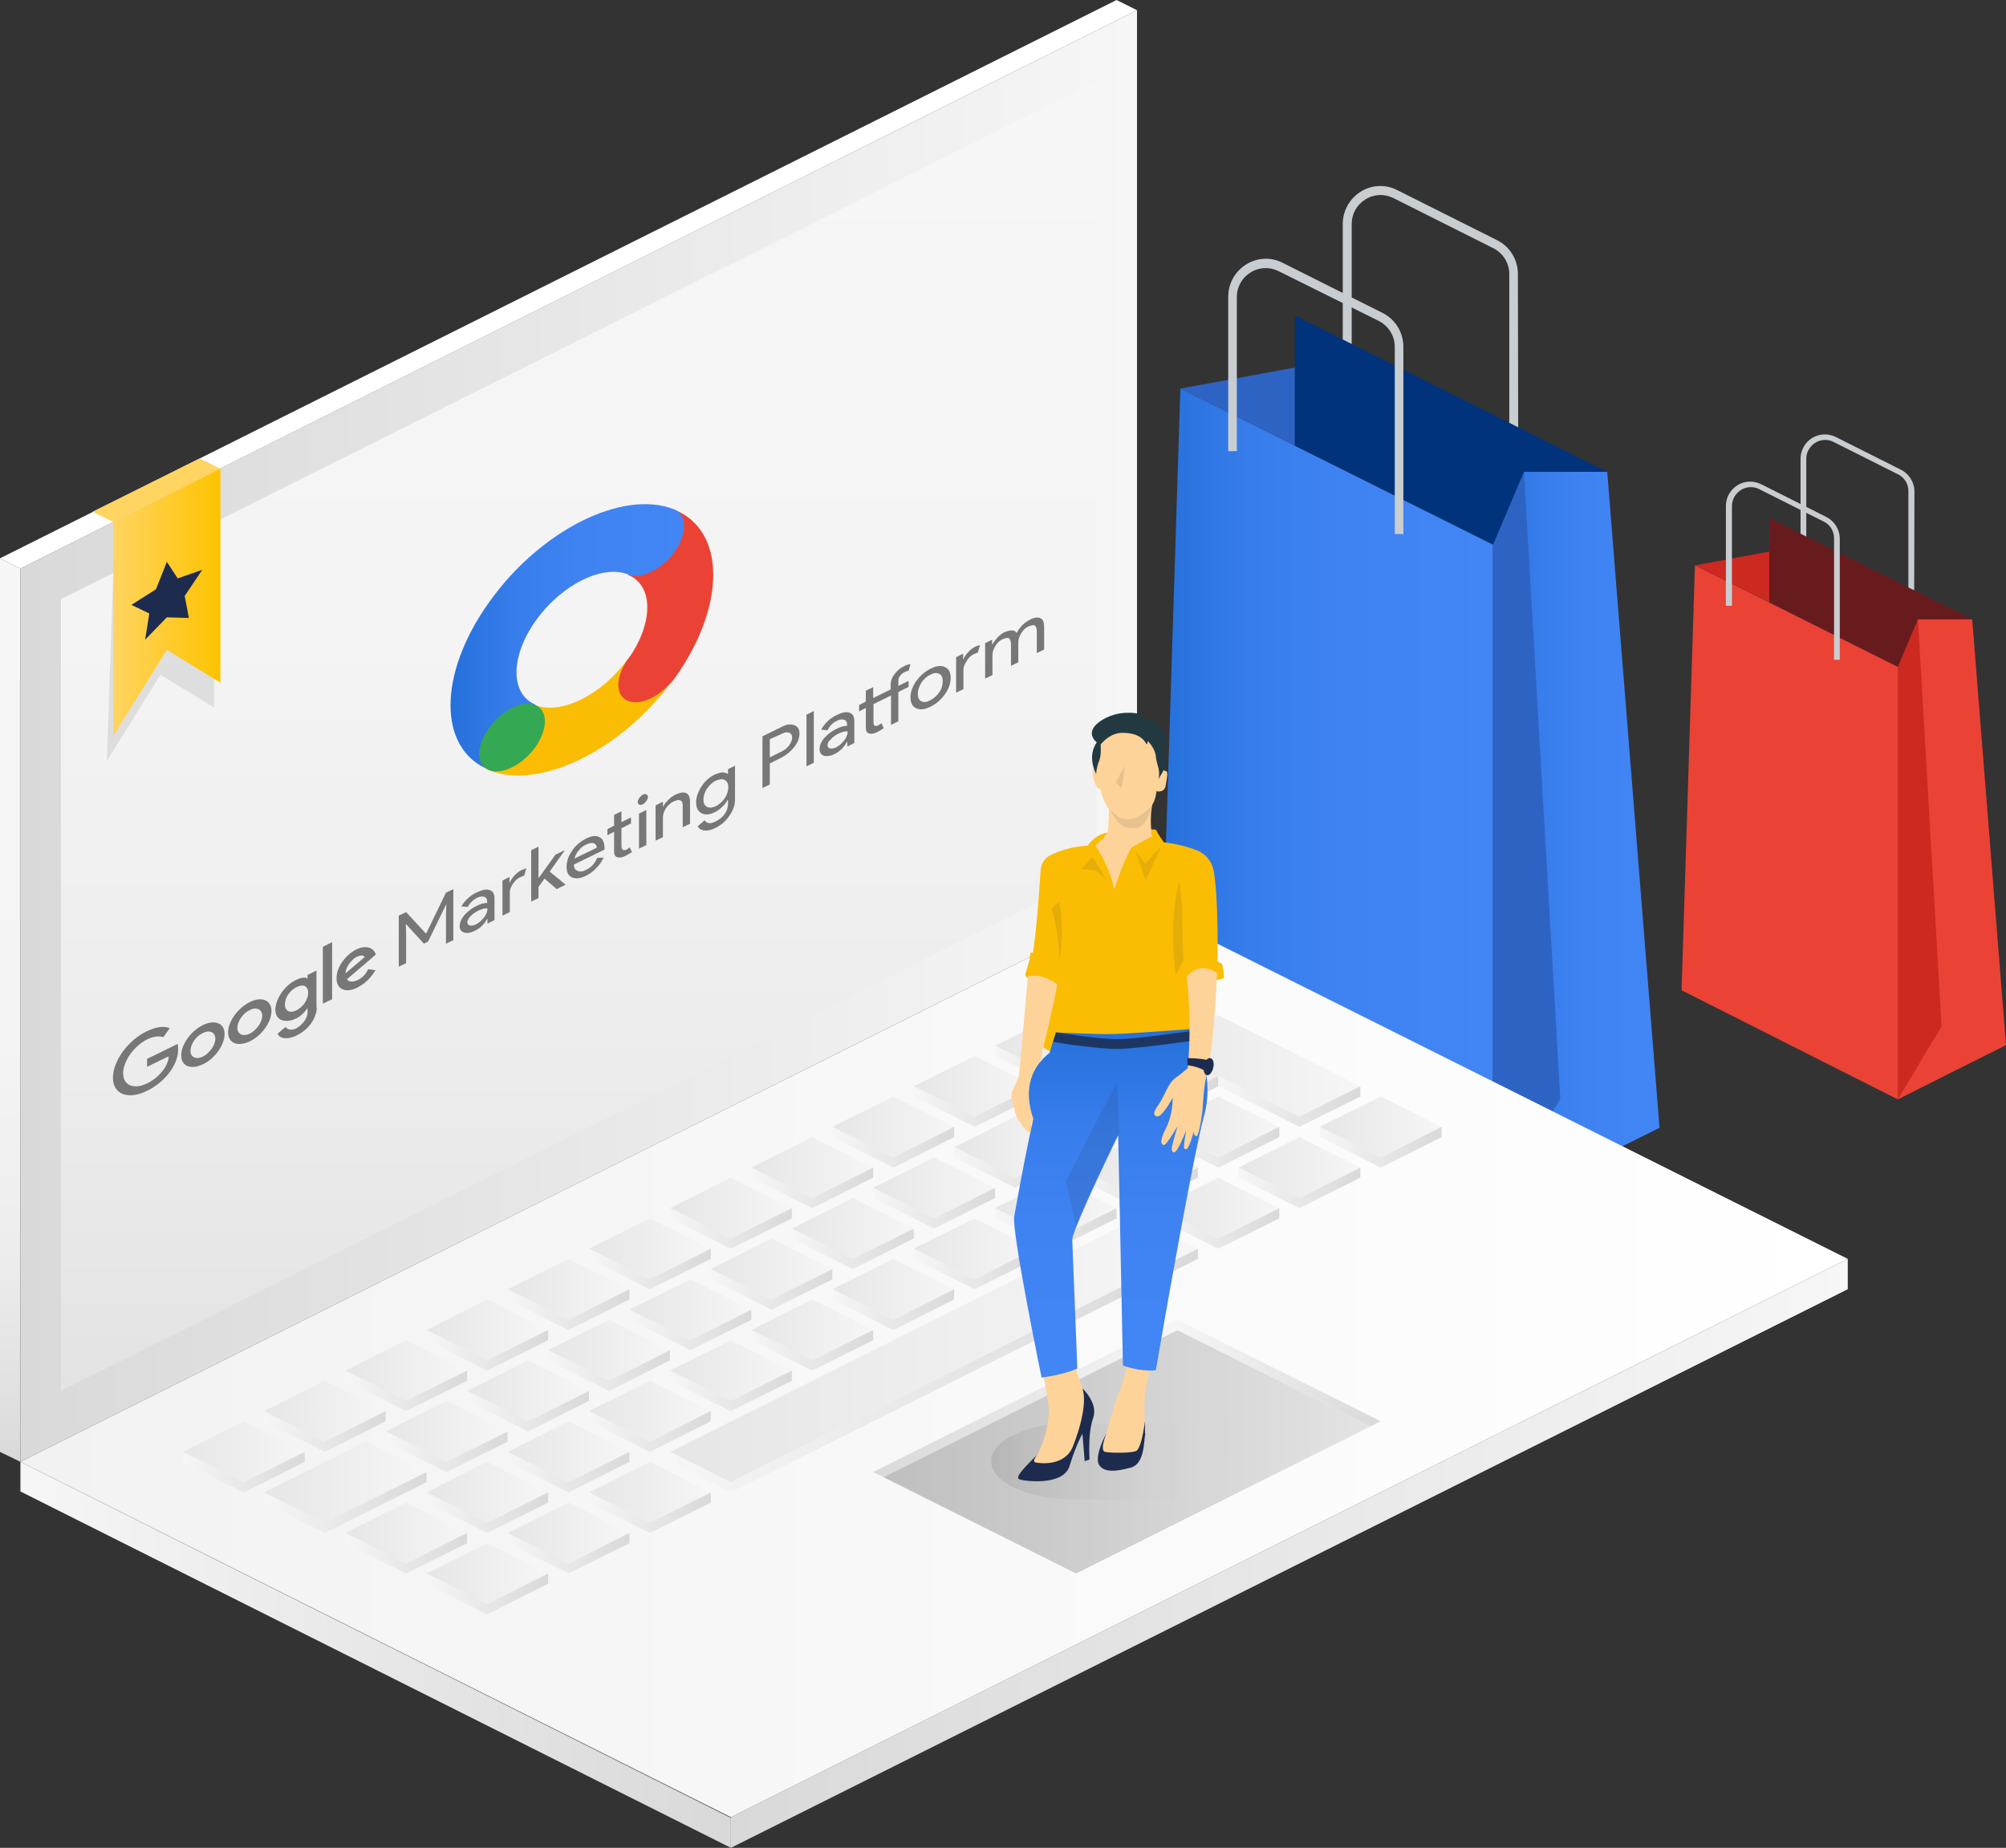 <?xml version="1.0" encoding="utf-8"?>
<!-- Generator: Adobe Illustrator 24.3.0, SVG Export Plug-In . SVG Version: 6.00 Build 0)  -->
<svg version="1.1" id="Calque_1" xmlns="http://www.w3.org/2000/svg" xmlns:xlink="http://www.w3.org/1999/xlink" x="0px" y="0px"
	 viewBox="0 0 628.8 579.2" style="enable-background:new 0 0 628.8 579.2;" xml:space="preserve">
<rect x="0" y="0" width="628.8" height="579.2" fill="#333333" stroke="none"/>
<style type="text/css">
	.st0{fill:#C8CDD1;}
	.st1{fill:url(#SVGID_1_);}
	.st2{fill:url(#SVGID_2_);}
	.st3{fill:#2D64C4;}
	.st4{fill:#00337C;}
	.st5{fill:#EA4335;}
	.st6{fill:#CC2921;}
	.st7{fill:#681B1D;}
	.st8{fill:url(#SVGID_3_);}
	.st9{fill:url(#SVGID_4_);}
	.st10{fill:url(#SVGID_5_);}
	.st11{fill:url(#SVGID_6_);}
	.st12{fill:url(#SVGID_7_);}
	.st13{fill:url(#SVGID_8_);}
	.st14{fill:url(#SVGID_9_);}
	.st15{fill:url(#SVGID_10_);}
	.st16{fill:url(#SVGID_11_);}
	.st17{fill:url(#SVGID_12_);}
	.st18{fill:url(#SVGID_13_);}
	.st19{fill:url(#SVGID_14_);}
	.st20{fill:url(#SVGID_15_);}
	.st21{fill:url(#SVGID_16_);}
	.st22{fill:url(#SVGID_17_);}
	.st23{fill:url(#SVGID_18_);}
	.st24{fill:url(#SVGID_19_);}
	.st25{fill:url(#SVGID_20_);}
	.st26{fill:url(#SVGID_21_);}
	.st27{fill:url(#SVGID_22_);}
	.st28{fill:url(#SVGID_23_);}
	.st29{fill:url(#SVGID_24_);}
	.st30{fill:url(#SVGID_25_);}
	.st31{fill:url(#SVGID_26_);}
	.st32{fill:url(#SVGID_27_);}
	.st33{fill:url(#SVGID_28_);}
	.st34{fill:url(#SVGID_29_);}
	.st35{fill:url(#SVGID_30_);}
	.st36{fill:url(#SVGID_31_);}
	.st37{fill:url(#SVGID_32_);}
	.st38{fill:url(#SVGID_33_);}
	.st39{fill:url(#SVGID_34_);}
	.st40{fill:url(#SVGID_35_);}
	.st41{fill:url(#SVGID_36_);}
	.st42{fill:url(#SVGID_37_);}
	.st43{fill:url(#SVGID_38_);}
	.st44{fill:url(#SVGID_39_);}
	.st45{fill:url(#SVGID_40_);}
	.st46{fill:url(#SVGID_41_);}
	.st47{fill:url(#SVGID_42_);}
	.st48{fill:url(#SVGID_43_);}
	.st49{fill:url(#SVGID_44_);}
	.st50{fill:url(#SVGID_45_);}
	.st51{fill:url(#SVGID_46_);}
	.st52{fill:url(#SVGID_47_);}
	.st53{fill:url(#SVGID_48_);}
	.st54{fill:url(#SVGID_49_);}
	.st55{fill:url(#SVGID_50_);}
	.st56{fill:url(#SVGID_51_);}
	.st57{fill:url(#SVGID_52_);}
	.st58{fill:url(#SVGID_53_);}
	.st59{fill:url(#SVGID_54_);}
	.st60{fill:url(#SVGID_55_);}
	.st61{fill:url(#SVGID_56_);}
	.st62{fill:url(#SVGID_57_);}
	.st63{fill:url(#SVGID_58_);}
	.st64{fill:url(#SVGID_59_);}
	.st65{fill:url(#SVGID_60_);}
	.st66{fill:url(#SVGID_61_);}
	.st67{fill:url(#SVGID_62_);}
	.st68{fill:url(#SVGID_63_);}
	.st69{fill:url(#SVGID_64_);}
	.st70{fill:url(#SVGID_65_);}
	.st71{fill:url(#SVGID_66_);}
	.st72{fill:url(#SVGID_67_);}
	.st73{fill:url(#SVGID_68_);}
	.st74{fill:url(#SVGID_69_);}
	.st75{fill:url(#SVGID_70_);}
	.st76{fill:url(#SVGID_71_);}
	.st77{fill:url(#SVGID_72_);}
	.st78{fill:url(#SVGID_73_);}
	.st79{fill:url(#SVGID_74_);}
	.st80{fill:url(#SVGID_75_);}
	.st81{fill:url(#SVGID_76_);}
	.st82{fill:url(#SVGID_77_);}
	.st83{fill:url(#SVGID_78_);}
	.st84{fill:url(#SVGID_79_);}
	.st85{fill:url(#SVGID_80_);}
	.st86{fill:url(#SVGID_81_);}
	.st87{fill:url(#SVGID_82_);}
	.st88{fill:url(#SVGID_83_);}
	.st89{fill:url(#SVGID_84_);}
	.st90{fill:url(#SVGID_85_);}
	.st91{fill:url(#SVGID_86_);}
	.st92{fill:url(#SVGID_87_);}
	.st93{fill:url(#SVGID_88_);}
	.st94{fill:url(#SVGID_89_);}
	.st95{fill:url(#SVGID_90_);}
	.st96{fill:url(#SVGID_91_);}
	.st97{fill:url(#SVGID_92_);}
	.st98{fill:url(#SVGID_93_);}
	.st99{fill:url(#SVGID_94_);}
	.st100{fill:#FFFFFF;}
	.st101{fill:none;stroke:#FDC300;stroke-width:1.109;stroke-linecap:round;stroke-linejoin:round;stroke-miterlimit:10;}
	.st102{opacity:0.1;}
	.st103{fill:#1E1E1E;}
	.st104{fill:url(#SVGID_95_);}
	.st105{fill:#1D2B4E;}
	.st106{fill:#FFD461;}
	.st107{opacity:0.1;fill:url(#SVGID_96_);enable-background:new    ;}
	.st108{fill:#FBBC04;}
	.st109{fill:#FDD39A;}
	.st110{fill:url(#SVGID_97_);}
	.st111{fill:#1D3661;}
	.st112{fill:#233941;}
	.st113{fill:url(#SVGID_98_);}
	.st114{fill:#34A853;}
	.st115{fill:#777777;}
</style>
<g id="Amazon">
</g>
<g id="FDA">
</g>
<g id="Google_Shopping">
	<g>
		<g>
			<g>
				<path class="st0" d="M475.9,144.6h-2.8V85.9c0-3.4-1.9-6.5-5-8.1l-31.3-15.7c-2.8-1.4-6.1-1.3-8.8,0.4c-2.7,1.7-4.3,4.5-4.3,7.7
					v48.3h-2.8V70.2c0-4.1,2.1-7.9,5.6-10.1c3.5-2.2,7.8-2.4,11.5-0.5l31.3,15.7c4,2,6.5,6.1,6.5,10.6L475.9,144.6L475.9,144.6z"/>
			</g>
			<linearGradient id="SVGID_1_" gradientUnits="userSpaceOnUse" x1="363.5" y1="250.7" x2="468" y2="250.7">
				<stop  offset="0" style="stop-color:#246FDB"/>
				<stop  offset="5.520000e-02" style="stop-color:#2973DF"/>
				<stop  offset="0.278" style="stop-color:#377DEB"/>
				<stop  offset="0.549" style="stop-color:#3F83F2"/>
				<stop  offset="1" style="stop-color:#4285F4"/>
			</linearGradient>
			<polygon class="st1" points="363.5,326.9 468,379.6 468,170.7 370,121.8 			"/>
			
				<linearGradient id="SVGID_2_" gradientUnits="userSpaceOnUse" x1="468" y1="53.51" x2="520.2" y2="53.51" gradientTransform="matrix(1 0 0 -1 0 317.26)">
				<stop  offset="0" style="stop-color:#246FDB"/>
				<stop  offset="5.520000e-02" style="stop-color:#2973DF"/>
				<stop  offset="0.278" style="stop-color:#377DEB"/>
				<stop  offset="0.549" style="stop-color:#3F83F2"/>
				<stop  offset="1" style="stop-color:#4285F4"/>
			</linearGradient>
			<polygon class="st2" points="468,379.6 494.1,366.5 520.2,353.5 503.8,147.9 477.7,147.9 468,170.7 			"/>
			<polygon class="st3" points="468,379.6 489.1,344.4 477.7,147.9 468,170.7 			"/>
			<g>
				<polygon class="st3" points="370,121.8 405.9,139.7 405.9,115.2 				"/>
				<polygon class="st4" points="405.9,98.9 405.9,115.2 405.9,139.7 468,170.7 477.7,147.9 503.8,147.9 				"/>
			</g>
			<g>
				<path class="st0" d="M440,167.4h-2.8v-58.7c0-3.4-1.9-6.5-5-8.1L400.8,85c-2.8-1.4-6.1-1.3-8.8,0.4c-2.7,1.7-4.3,4.5-4.3,7.7
					v48.3H385V93c0-4.1,2.1-7.9,5.6-10.1s7.8-2.4,11.5-0.5l31.3,15.7c4,2,6.5,6.1,6.5,10.6v58.7H440z"/>
			</g>
		</g>
		<g>
			<g>
				<path class="st0" d="M600,192h-1.8v-38.1c0-2.2-1.2-4.2-3.2-5.2l-20.3-10.2c-1.8-0.9-4-0.8-5.7,0.3s-2.8,2.9-2.8,5v31.3h-1.8
					v-31.3c0-2.7,1.4-5.1,3.6-6.5c2.3-1.4,5.1-1.5,7.5-0.3l20.3,10.2c2.6,1.3,4.3,3.9,4.3,6.9L600,192L600,192z"/>
			</g>
			<polygon class="st5" points="527.1,310.4 594.9,344.6 594.9,209 531.3,177.2 			"/>
			<polygon class="st5" points="594.9,344.6 611.8,336.1 628.8,327.6 618.2,194.1 601.2,194.1 594.9,209 			"/>
			<polygon class="st6" points="594.9,344.6 608.6,321.7 601.2,194.1 594.9,209 			"/>
			<g>
				<polygon class="st6" points="531.3,177.2 554.6,188.8 554.6,172.9 				"/>
				<polygon class="st7" points="554.6,162.4 554.6,172.9 554.6,188.8 594.9,209 601.2,194.1 618.2,194.1 				"/>
			</g>
			<g>
				<path class="st0" d="M576.7,206.8h-1.8v-38.1c0-2.2-1.2-4.2-3.2-5.2l-20.3-10.2c-1.8-0.9-4-0.8-5.7,0.3s-2.8,2.9-2.8,5v31.3H541
					v-31.3c0-2.7,1.4-5.1,3.6-6.5c2.3-1.4,5.1-1.5,7.5-0.3l20.3,10.2c2.6,1.3,4.3,3.9,4.3,6.9L576.7,206.8L576.7,206.8z"/>
			</g>
		</g>
	</g>
	<g>
		
			<linearGradient id="SVGID_3_" gradientUnits="userSpaceOnUse" x1="6.4" y1="-201.44" x2="229.1" y2="-201.44" gradientTransform="matrix(1 0 0 -1 0 317.26)">
			<stop  offset="0" style="stop-color:#F6F6F6"/>
			<stop  offset="1" style="stop-color:#D9D9D9"/>
		</linearGradient>
		<polygon class="st8" points="6.4,458.2 6.4,467.5 229.1,579.2 229.1,569.8 		"/>
		
			<linearGradient id="SVGID_4_" gradientUnits="userSpaceOnUse" x1="229.1" y1="-169.64" x2="579.2" y2="-169.64" gradientTransform="matrix(1 0 0 -1 0 317.26)">
			<stop  offset="0" style="stop-color:#D9D9D9"/>
			<stop  offset="1" style="stop-color:#F6F6F6"/>
		</linearGradient>
		<polygon class="st9" points="229.1,569.6 579.2,394.6 579.2,404.1 229.1,579.2 		"/>
		
			<linearGradient id="SVGID_5_" gradientUnits="userSpaceOnUse" x1="6.4" y1="-109.14" x2="579.2" y2="-109.14" gradientTransform="matrix(1 0 0 -1 0 317.26)">
			<stop  offset="0" style="stop-color:#F2F2F2"/>
			<stop  offset="1" style="stop-color:#FFFFFF"/>
		</linearGradient>
		<polygon class="st10" points="579.2,394.6 356.4,283.2 6.4,458.2 229.1,569.6 		"/>
		<g>
			
				<linearGradient id="SVGID_6_" gradientUnits="userSpaceOnUse" x1="57.3" y1="-137.79" x2="95.5" y2="-137.79" gradientTransform="matrix(1 0 0 -1 0 317.26)">
				<stop  offset="0" style="stop-color:#E6E6E6"/>
				<stop  offset="1" style="stop-color:#F6F6F6"/>
			</linearGradient>
			<polygon class="st11" points="57.3,455.1 76.4,445.5 95.5,455.1 76.4,464.6 			"/>
			
				<linearGradient id="SVGID_7_" gradientUnits="userSpaceOnUse" x1="57.3" y1="-144.19" x2="95.5" y2="-144.19" gradientTransform="matrix(1 0 0 -1 0 317.26)">
				<stop  offset="0" style="stop-color:#F6F6F6"/>
				<stop  offset="1" style="stop-color:#D9D9D9"/>
			</linearGradient>
			<polygon class="st12" points="57.3,455.1 57.3,458.2 76.4,467.8 95.5,458.2 95.5,455.1 76.4,464.6 			"/>
		</g>
		<g>
			
				<linearGradient id="SVGID_8_" gradientUnits="userSpaceOnUse" x1="82.7" y1="-147.34" x2="133.616" y2="-147.34" gradientTransform="matrix(1 0 0 -1 0 317.26)">
				<stop  offset="0" style="stop-color:#E6E6E6"/>
				<stop  offset="1" style="stop-color:#F6F6F6"/>
			</linearGradient>
			<polygon class="st13" points="82.7,467.8 114.6,451.9 133.7,461.4 101.8,477.3 			"/>
			
				<linearGradient id="SVGID_9_" gradientUnits="userSpaceOnUse" x1="82.7" y1="-153.69" x2="133.616" y2="-153.69" gradientTransform="matrix(1 0 0 -1 0 317.26)">
				<stop  offset="0" style="stop-color:#F6F6F6"/>
				<stop  offset="1" style="stop-color:#D9D9D9"/>
			</linearGradient>
			<polygon class="st14" points="82.7,467.8 82.7,471 101.8,480.5 133.7,464.6 133.7,461.4 101.8,477.3 			"/>
		</g>
		<g>
			
				<linearGradient id="SVGID_10_" gradientUnits="userSpaceOnUse" x1="82.7" y1="-125.09" x2="120.9" y2="-125.09" gradientTransform="matrix(1 0 0 -1 0 317.26)">
				<stop  offset="0" style="stop-color:#E6E6E6"/>
				<stop  offset="1" style="stop-color:#F6F6F6"/>
			</linearGradient>
			<polygon class="st15" points="82.7,442.3 101.8,432.8 120.9,442.3 101.8,451.9 			"/>
			
				<linearGradient id="SVGID_11_" gradientUnits="userSpaceOnUse" x1="82.7" y1="-131.44" x2="120.9" y2="-131.44" gradientTransform="matrix(1 0 0 -1 0 317.26)">
				<stop  offset="0" style="stop-color:#F6F6F6"/>
				<stop  offset="1" style="stop-color:#D9D9D9"/>
			</linearGradient>
			<polygon class="st16" points="82.7,442.3 82.7,445.5 101.8,455.1 120.9,445.5 120.9,442.3 101.8,451.9 			"/>
		</g>
		<g>
			
				<linearGradient id="SVGID_12_" gradientUnits="userSpaceOnUse" x1="108.2" y1="-112.34" x2="146.4" y2="-112.34" gradientTransform="matrix(1 0 0 -1 0 317.26)">
				<stop  offset="0" style="stop-color:#E6E6E6"/>
				<stop  offset="1" style="stop-color:#F6F6F6"/>
			</linearGradient>
			<polygon class="st17" points="108.2,429.6 127.3,420.1 146.4,429.6 127.3,439.1 			"/>
			
				<linearGradient id="SVGID_13_" gradientUnits="userSpaceOnUse" x1="108.2" y1="-118.69" x2="146.4" y2="-118.69" gradientTransform="matrix(1 0 0 -1 0 317.26)">
				<stop  offset="0" style="stop-color:#F6F6F6"/>
				<stop  offset="1" style="stop-color:#D9D9D9"/>
			</linearGradient>
			<polygon class="st18" points="108.2,429.6 108.2,432.8 127.3,442.3 146.4,432.8 146.4,429.6 127.3,439.1 			"/>
		</g>
		<g>
			
				<linearGradient id="SVGID_14_" gradientUnits="userSpaceOnUse" x1="133.654" y1="-99.59" x2="171.841" y2="-99.59" gradientTransform="matrix(1 0 0 -1 0 317.26)">
				<stop  offset="0" style="stop-color:#E6E6E6"/>
				<stop  offset="1" style="stop-color:#F6F6F6"/>
			</linearGradient>
			<polygon class="st19" points="133.7,416.9 152.7,407.3 171.8,416.9 152.7,426.4 			"/>
			
				<linearGradient id="SVGID_15_" gradientUnits="userSpaceOnUse" x1="133.654" y1="-105.99" x2="171.841" y2="-105.99" gradientTransform="matrix(1 0 0 -1 0 317.26)">
				<stop  offset="0" style="stop-color:#F6F6F6"/>
				<stop  offset="1" style="stop-color:#D9D9D9"/>
			</linearGradient>
			<polygon class="st20" points="133.7,416.9 133.7,420.1 152.7,429.6 171.8,420.1 171.8,416.9 152.7,426.4 			"/>
		</g>
		<g>
			
				<linearGradient id="SVGID_16_" gradientUnits="userSpaceOnUse" x1="159.1" y1="-86.89" x2="197.3" y2="-86.89" gradientTransform="matrix(1 0 0 -1 0 317.26)">
				<stop  offset="0" style="stop-color:#E6E6E6"/>
				<stop  offset="1" style="stop-color:#F6F6F6"/>
			</linearGradient>
			<polygon class="st21" points="159.1,404.1 178.2,394.6 197.3,404.1 178.2,413.7 			"/>
			
				<linearGradient id="SVGID_17_" gradientUnits="userSpaceOnUse" x1="159.1" y1="-93.24" x2="197.3" y2="-93.24" gradientTransform="matrix(1 0 0 -1 0 317.26)">
				<stop  offset="0" style="stop-color:#F6F6F6"/>
				<stop  offset="1" style="stop-color:#D9D9D9"/>
			</linearGradient>
			<polygon class="st22" points="159.1,404.1 159.1,407.3 178.2,416.9 197.3,407.3 197.3,404.1 178.2,413.7 			"/>
		</g>
		<g>
			
				<linearGradient id="SVGID_18_" gradientUnits="userSpaceOnUse" x1="184.6" y1="-74.19" x2="222.8" y2="-74.19" gradientTransform="matrix(1 0 0 -1 0 317.26)">
				<stop  offset="0" style="stop-color:#E6E6E6"/>
				<stop  offset="1" style="stop-color:#F6F6F6"/>
			</linearGradient>
			<polygon class="st23" points="184.6,391.4 203.7,381.9 222.8,391.4 203.7,401 			"/>
			
				<linearGradient id="SVGID_19_" gradientUnits="userSpaceOnUse" x1="184.6" y1="-80.49" x2="222.8" y2="-80.49" gradientTransform="matrix(1 0 0 -1 0 317.26)">
				<stop  offset="0" style="stop-color:#F6F6F6"/>
				<stop  offset="1" style="stop-color:#D9D9D9"/>
			</linearGradient>
			<polygon class="st24" points="184.6,391.4 184.6,394.6 203.7,404.1 222.8,394.6 222.8,391.4 203.7,401 			"/>
		</g>
		<g>
			
				<linearGradient id="SVGID_20_" gradientUnits="userSpaceOnUse" x1="210" y1="-61.39" x2="248.2" y2="-61.39" gradientTransform="matrix(1 0 0 -1 0 317.26)">
				<stop  offset="0" style="stop-color:#E6E6E6"/>
				<stop  offset="1" style="stop-color:#F6F6F6"/>
			</linearGradient>
			<polygon class="st25" points="210,378.7 229.1,369.1 248.2,378.7 229.1,388.2 			"/>
			
				<linearGradient id="SVGID_21_" gradientUnits="userSpaceOnUse" x1="210" y1="-67.79" x2="248.2" y2="-67.79" gradientTransform="matrix(1 0 0 -1 0 317.26)">
				<stop  offset="0" style="stop-color:#F6F6F6"/>
				<stop  offset="1" style="stop-color:#D9D9D9"/>
			</linearGradient>
			<polygon class="st26" points="210,378.7 210,381.9 229.1,391.4 248.2,381.9 248.2,378.7 229.1,388.2 			"/>
		</g>
		<g>
			
				<linearGradient id="SVGID_22_" gradientUnits="userSpaceOnUse" x1="235.5" y1="-48.69" x2="273.7" y2="-48.69" gradientTransform="matrix(1 0 0 -1 0 317.26)">
				<stop  offset="0" style="stop-color:#E6E6E6"/>
				<stop  offset="1" style="stop-color:#F6F6F6"/>
			</linearGradient>
			<polygon class="st27" points="235.5,366 254.6,356.4 273.7,366 254.6,375.5 			"/>
			
				<linearGradient id="SVGID_23_" gradientUnits="userSpaceOnUse" x1="235.5" y1="-55.09" x2="273.7" y2="-55.09" gradientTransform="matrix(1 0 0 -1 0 317.26)">
				<stop  offset="0" style="stop-color:#F6F6F6"/>
				<stop  offset="1" style="stop-color:#D9D9D9"/>
			</linearGradient>
			<polygon class="st28" points="235.5,366 235.5,369.1 254.6,378.7 273.7,369.1 273.7,366 254.6,375.5 			"/>
		</g>
		<g>
			
				<linearGradient id="SVGID_24_" gradientUnits="userSpaceOnUse" x1="260.943" y1="-35.99" x2="299.143" y2="-35.99" gradientTransform="matrix(1 0 0 -1 0 317.26)">
				<stop  offset="0" style="stop-color:#E6E6E6"/>
				<stop  offset="1" style="stop-color:#F6F6F6"/>
			</linearGradient>
			<polygon class="st29" points="260.9,353.2 280,343.7 299.1,353.2 280,362.8 			"/>
			
				<linearGradient id="SVGID_25_" gradientUnits="userSpaceOnUse" x1="260.943" y1="-42.34" x2="299.143" y2="-42.34" gradientTransform="matrix(1 0 0 -1 0 317.26)">
				<stop  offset="0" style="stop-color:#F6F6F6"/>
				<stop  offset="1" style="stop-color:#D9D9D9"/>
			</linearGradient>
			<polygon class="st30" points="260.9,353.2 260.9,356.4 280,366 299.1,356.4 299.1,353.2 280,362.8 			"/>
		</g>
		<g>
			
				<linearGradient id="SVGID_26_" gradientUnits="userSpaceOnUse" x1="286.4" y1="-23.24" x2="324.6" y2="-23.24" gradientTransform="matrix(1 0 0 -1 0 317.26)">
				<stop  offset="0" style="stop-color:#E6E6E6"/>
				<stop  offset="1" style="stop-color:#F6F6F6"/>
			</linearGradient>
			<polygon class="st31" points="286.4,340.5 305.5,331 324.6,340.5 305.5,350 			"/>
			
				<linearGradient id="SVGID_27_" gradientUnits="userSpaceOnUse" x1="286.4" y1="-29.59" x2="324.6" y2="-29.59" gradientTransform="matrix(1 0 0 -1 0 317.26)">
				<stop  offset="0" style="stop-color:#F6F6F6"/>
				<stop  offset="1" style="stop-color:#D9D9D9"/>
			</linearGradient>
			<polygon class="st32" points="286.4,340.5 286.4,343.7 305.5,353.2 324.6,343.7 324.6,340.5 305.5,350 			"/>
		</g>
		<g>
			
				<linearGradient id="SVGID_28_" gradientUnits="userSpaceOnUse" x1="120.9" y1="-131.39" x2="159.1" y2="-131.39" gradientTransform="matrix(1 0 0 -1 0 317.26)">
				<stop  offset="0" style="stop-color:#E6E6E6"/>
				<stop  offset="1" style="stop-color:#F6F6F6"/>
			</linearGradient>
			<polygon class="st33" points="120.9,448.7 140,439.1 159.1,448.7 140,458.2 			"/>
			
				<linearGradient id="SVGID_29_" gradientUnits="userSpaceOnUse" x1="120.9" y1="-137.79" x2="159.1" y2="-137.79" gradientTransform="matrix(1 0 0 -1 0 317.26)">
				<stop  offset="0" style="stop-color:#F6F6F6"/>
				<stop  offset="1" style="stop-color:#D9D9D9"/>
			</linearGradient>
			<polygon class="st34" points="120.9,448.7 120.9,451.9 140,461.4 159.1,451.9 159.1,448.7 140,458.2 			"/>
		</g>
		<g>
			
				<linearGradient id="SVGID_30_" gradientUnits="userSpaceOnUse" x1="146.4" y1="-118.69" x2="184.6" y2="-118.69" gradientTransform="matrix(1 0 0 -1 0 317.26)">
				<stop  offset="0" style="stop-color:#E6E6E6"/>
				<stop  offset="1" style="stop-color:#F6F6F6"/>
			</linearGradient>
			<polygon class="st35" points="146.4,436 165.5,426.4 184.6,436 165.5,445.5 			"/>
			
				<linearGradient id="SVGID_31_" gradientUnits="userSpaceOnUse" x1="146.4" y1="-125.09" x2="184.6" y2="-125.09" gradientTransform="matrix(1 0 0 -1 0 317.26)">
				<stop  offset="0" style="stop-color:#F6F6F6"/>
				<stop  offset="1" style="stop-color:#D9D9D9"/>
			</linearGradient>
			<polygon class="st36" points="146.4,436 146.4,439.1 165.5,448.7 184.6,439.1 184.6,436 165.5,445.5 			"/>
		</g>
		<g>
			
				<linearGradient id="SVGID_32_" gradientUnits="userSpaceOnUse" x1="171.841" y1="-105.99" x2="210.041" y2="-105.99" gradientTransform="matrix(1 0 0 -1 0 317.26)">
				<stop  offset="0" style="stop-color:#E6E6E6"/>
				<stop  offset="1" style="stop-color:#F6F6F6"/>
			</linearGradient>
			<polygon class="st37" points="171.8,423.2 190.9,413.7 210,423.2 190.9,432.8 			"/>
			
				<linearGradient id="SVGID_33_" gradientUnits="userSpaceOnUse" x1="171.841" y1="-112.34" x2="210.041" y2="-112.34" gradientTransform="matrix(1 0 0 -1 0 317.26)">
				<stop  offset="0" style="stop-color:#F6F6F6"/>
				<stop  offset="1" style="stop-color:#D9D9D9"/>
			</linearGradient>
			<polygon class="st38" points="171.8,423.2 171.8,426.4 190.9,436 210,426.4 210,423.2 190.9,432.8 			"/>
		</g>
		<g>
			
				<linearGradient id="SVGID_34_" gradientUnits="userSpaceOnUse" x1="197.3" y1="-93.29" x2="235.5" y2="-93.29" gradientTransform="matrix(1 0 0 -1 0 317.26)">
				<stop  offset="0" style="stop-color:#E6E6E6"/>
				<stop  offset="1" style="stop-color:#F6F6F6"/>
			</linearGradient>
			<polygon class="st39" points="197.3,410.5 216.4,401 235.5,410.5 216.4,420.1 			"/>
			
				<linearGradient id="SVGID_35_" gradientUnits="userSpaceOnUse" x1="197.3" y1="-99.59" x2="235.5" y2="-99.59" gradientTransform="matrix(1 0 0 -1 0 317.26)">
				<stop  offset="0" style="stop-color:#F6F6F6"/>
				<stop  offset="1" style="stop-color:#D9D9D9"/>
			</linearGradient>
			<polygon class="st40" points="197.3,410.5 197.3,413.7 216.4,423.2 235.5,413.7 235.5,410.5 216.4,420.1 			"/>
		</g>
		<g>
			
				<linearGradient id="SVGID_36_" gradientUnits="userSpaceOnUse" x1="222.756" y1="-80.49" x2="260.943" y2="-80.49" gradientTransform="matrix(1 0 0 -1 0 317.26)">
				<stop  offset="0" style="stop-color:#E6E6E6"/>
				<stop  offset="1" style="stop-color:#F6F6F6"/>
			</linearGradient>
			<polygon class="st41" points="222.8,397.8 241.8,388.2 260.9,397.8 241.8,407.3 			"/>
			
				<linearGradient id="SVGID_37_" gradientUnits="userSpaceOnUse" x1="222.756" y1="-86.89" x2="260.943" y2="-86.89" gradientTransform="matrix(1 0 0 -1 0 317.26)">
				<stop  offset="0" style="stop-color:#F6F6F6"/>
				<stop  offset="1" style="stop-color:#D9D9D9"/>
			</linearGradient>
			<polygon class="st42" points="222.8,397.8 222.8,401 241.8,410.5 260.9,401 260.9,397.8 241.8,407.3 			"/>
		</g>
		<g>
			
				<linearGradient id="SVGID_38_" gradientUnits="userSpaceOnUse" x1="248.2" y1="-67.79" x2="286.4" y2="-67.79" gradientTransform="matrix(1 0 0 -1 0 317.26)">
				<stop  offset="0" style="stop-color:#E6E6E6"/>
				<stop  offset="1" style="stop-color:#F6F6F6"/>
			</linearGradient>
			<polygon class="st43" points="248.2,385.1 267.3,375.5 286.4,385.1 267.3,394.6 			"/>
			
				<linearGradient id="SVGID_39_" gradientUnits="userSpaceOnUse" x1="248.2" y1="-74.19" x2="286.4" y2="-74.19" gradientTransform="matrix(1 0 0 -1 0 317.26)">
				<stop  offset="0" style="stop-color:#F6F6F6"/>
				<stop  offset="1" style="stop-color:#D9D9D9"/>
			</linearGradient>
			<polygon class="st44" points="248.2,385.1 248.2,388.2 267.3,397.8 286.4,388.2 286.4,385.1 267.3,394.6 			"/>
		</g>
		<g>
			
				<linearGradient id="SVGID_40_" gradientUnits="userSpaceOnUse" x1="273.7" y1="-55.09" x2="311.9" y2="-55.09" gradientTransform="matrix(1 0 0 -1 0 317.26)">
				<stop  offset="0" style="stop-color:#E6E6E6"/>
				<stop  offset="1" style="stop-color:#F6F6F6"/>
			</linearGradient>
			<polygon class="st45" points="273.7,372.3 292.8,362.8 311.9,372.3 292.8,381.9 			"/>
			
				<linearGradient id="SVGID_41_" gradientUnits="userSpaceOnUse" x1="273.7" y1="-61.44" x2="311.9" y2="-61.44" gradientTransform="matrix(1 0 0 -1 0 317.26)">
				<stop  offset="0" style="stop-color:#F6F6F6"/>
				<stop  offset="1" style="stop-color:#D9D9D9"/>
			</linearGradient>
			<polygon class="st46" points="273.7,372.3 273.7,375.5 292.8,385.1 311.9,375.5 311.9,372.3 292.8,381.9 			"/>
		</g>
		<g>
			
				<linearGradient id="SVGID_42_" gradientUnits="userSpaceOnUse" x1="299.1" y1="-42.29" x2="337.3" y2="-42.29" gradientTransform="matrix(1 0 0 -1 0 317.26)">
				<stop  offset="0" style="stop-color:#E6E6E6"/>
				<stop  offset="1" style="stop-color:#F6F6F6"/>
			</linearGradient>
			<polygon class="st47" points="299.1,359.6 318.2,350 337.3,359.6 318.2,369.1 			"/>
			
				<linearGradient id="SVGID_43_" gradientUnits="userSpaceOnUse" x1="299.1" y1="-48.69" x2="337.3" y2="-48.69" gradientTransform="matrix(1 0 0 -1 0 317.26)">
				<stop  offset="0" style="stop-color:#F6F6F6"/>
				<stop  offset="1" style="stop-color:#D9D9D9"/>
			</linearGradient>
			<polygon class="st48" points="299.1,359.6 299.1,362.8 318.2,372.3 337.3,362.8 337.3,359.6 318.2,369.1 			"/>
		</g>
		<g>
			
				<linearGradient id="SVGID_44_" gradientUnits="userSpaceOnUse" x1="324.6" y1="-29.59" x2="362.8" y2="-29.59" gradientTransform="matrix(1 0 0 -1 0 317.26)">
				<stop  offset="0" style="stop-color:#E6E6E6"/>
				<stop  offset="1" style="stop-color:#F6F6F6"/>
			</linearGradient>
			<polygon class="st49" points="324.6,346.9 343.7,337.3 362.8,346.9 343.7,356.4 			"/>
			
				<linearGradient id="SVGID_45_" gradientUnits="userSpaceOnUse" x1="324.6" y1="-35.99" x2="362.8" y2="-35.99" gradientTransform="matrix(1 0 0 -1 0 317.26)">
				<stop  offset="0" style="stop-color:#F6F6F6"/>
				<stop  offset="1" style="stop-color:#D9D9D9"/>
			</linearGradient>
			<polygon class="st50" points="324.6,346.9 324.6,350 343.7,359.6 362.8,350 362.8,346.9 343.7,356.4 			"/>
		</g>
		<g>
			
				<linearGradient id="SVGID_46_" gradientUnits="userSpaceOnUse" x1="350" y1="-16.84" x2="426.4" y2="-16.84" gradientTransform="matrix(1 0 0 -1 0 317.26)">
				<stop  offset="0" style="stop-color:#E6E6E6"/>
				<stop  offset="1" style="stop-color:#F6F6F6"/>
			</linearGradient>
			<polygon class="st51" points="350,334.1 381.9,318.2 401,327.8 426.4,340.5 407.3,350 381.9,337.3 369.1,343.7 			"/>
			
				<linearGradient id="SVGID_47_" gradientUnits="userSpaceOnUse" x1="350.046" y1="-23.24" x2="381.868" y2="-23.24" gradientTransform="matrix(1 0 0 -1 0 317.26)">
				<stop  offset="0" style="stop-color:#F6F6F6"/>
				<stop  offset="1" style="stop-color:#D9D9D9"/>
			</linearGradient>
			<polygon class="st52" points="350,334.1 350,337.3 369.1,346.9 381.9,340.5 381.9,337.3 369.1,343.7 			"/>
		</g>
		<g>
			
				<linearGradient id="SVGID_48_" gradientUnits="userSpaceOnUse" x1="108.2" y1="-163.29" x2="146.4" y2="-163.29" gradientTransform="matrix(1 0 0 -1 0 317.26)">
				<stop  offset="0" style="stop-color:#E6E6E6"/>
				<stop  offset="1" style="stop-color:#F6F6F6"/>
			</linearGradient>
			<polygon class="st53" points="108.2,480.5 127.3,471 146.4,480.5 127.3,490.1 			"/>
			
				<linearGradient id="SVGID_49_" gradientUnits="userSpaceOnUse" x1="108.2" y1="-169.59" x2="146.4" y2="-169.59" gradientTransform="matrix(1 0 0 -1 0 317.26)">
				<stop  offset="0" style="stop-color:#F6F6F6"/>
				<stop  offset="1" style="stop-color:#D9D9D9"/>
			</linearGradient>
			<polygon class="st54" points="108.2,480.5 108.2,483.7 127.3,493.2 146.4,483.7 146.4,480.5 127.3,490.1 			"/>
		</g>
		<g>
			
				<linearGradient id="SVGID_50_" gradientUnits="userSpaceOnUse" x1="133.654" y1="-150.49" x2="171.841" y2="-150.49" gradientTransform="matrix(1 0 0 -1 0 317.26)">
				<stop  offset="0" style="stop-color:#E6E6E6"/>
				<stop  offset="1" style="stop-color:#F6F6F6"/>
			</linearGradient>
			<polygon class="st55" points="133.7,467.8 152.7,458.2 171.8,467.8 152.7,477.3 			"/>
			
				<linearGradient id="SVGID_51_" gradientUnits="userSpaceOnUse" x1="133.654" y1="-156.89" x2="171.841" y2="-156.89" gradientTransform="matrix(1 0 0 -1 0 317.26)">
				<stop  offset="0" style="stop-color:#F6F6F6"/>
				<stop  offset="1" style="stop-color:#D9D9D9"/>
			</linearGradient>
			<polygon class="st56" points="133.7,467.8 133.7,471 152.7,480.5 171.8,471 171.8,467.8 152.7,477.3 			"/>
		</g>
		<g>
			
				<linearGradient id="SVGID_52_" gradientUnits="userSpaceOnUse" x1="159.1" y1="-137.79" x2="197.3" y2="-137.79" gradientTransform="matrix(1 0 0 -1 0 317.26)">
				<stop  offset="0" style="stop-color:#E6E6E6"/>
				<stop  offset="1" style="stop-color:#F6F6F6"/>
			</linearGradient>
			<polygon class="st57" points="159.1,455.1 178.2,445.5 197.3,455.1 178.2,464.6 			"/>
			
				<linearGradient id="SVGID_53_" gradientUnits="userSpaceOnUse" x1="159.1" y1="-144.19" x2="197.3" y2="-144.19" gradientTransform="matrix(1 0 0 -1 0 317.26)">
				<stop  offset="0" style="stop-color:#F6F6F6"/>
				<stop  offset="1" style="stop-color:#D9D9D9"/>
			</linearGradient>
			<polygon class="st58" points="159.1,455.1 159.1,458.2 178.2,467.8 197.3,458.2 197.3,455.1 178.2,464.6 			"/>
		</g>
		<g>
			
				<linearGradient id="SVGID_54_" gradientUnits="userSpaceOnUse" x1="133.654" y1="-175.99" x2="171.841" y2="-175.99" gradientTransform="matrix(1 0 0 -1 0 317.26)">
				<stop  offset="0" style="stop-color:#E6E6E6"/>
				<stop  offset="1" style="stop-color:#F6F6F6"/>
			</linearGradient>
			<polygon class="st59" points="133.7,493.2 152.7,483.7 171.8,493.2 152.7,502.8 			"/>
			
				<linearGradient id="SVGID_55_" gradientUnits="userSpaceOnUse" x1="133.654" y1="-182.34" x2="171.841" y2="-182.34" gradientTransform="matrix(1 0 0 -1 0 317.26)">
				<stop  offset="0" style="stop-color:#F6F6F6"/>
				<stop  offset="1" style="stop-color:#D9D9D9"/>
			</linearGradient>
			<polygon class="st60" points="133.7,493.2 133.7,496.4 152.7,506 171.8,496.4 171.8,493.2 152.7,502.8 			"/>
		</g>
		<g>
			
				<linearGradient id="SVGID_56_" gradientUnits="userSpaceOnUse" x1="159.1" y1="-163.29" x2="197.3" y2="-163.29" gradientTransform="matrix(1 0 0 -1 0 317.26)">
				<stop  offset="0" style="stop-color:#E6E6E6"/>
				<stop  offset="1" style="stop-color:#F6F6F6"/>
			</linearGradient>
			<polygon class="st61" points="159.1,480.5 178.2,471 197.3,480.5 178.2,490.1 			"/>
			
				<linearGradient id="SVGID_57_" gradientUnits="userSpaceOnUse" x1="159.1" y1="-169.59" x2="197.3" y2="-169.59" gradientTransform="matrix(1 0 0 -1 0 317.26)">
				<stop  offset="0" style="stop-color:#F6F6F6"/>
				<stop  offset="1" style="stop-color:#D9D9D9"/>
			</linearGradient>
			<polygon class="st62" points="159.1,480.5 159.1,483.7 178.2,493.2 197.3,483.7 197.3,480.5 178.2,490.1 			"/>
		</g>
		<g>
			
				<linearGradient id="SVGID_58_" gradientUnits="userSpaceOnUse" x1="184.6" y1="-150.49" x2="222.8" y2="-150.49" gradientTransform="matrix(1 0 0 -1 0 317.26)">
				<stop  offset="0" style="stop-color:#E6E6E6"/>
				<stop  offset="1" style="stop-color:#F6F6F6"/>
			</linearGradient>
			<polygon class="st63" points="184.6,467.8 203.7,458.2 222.8,467.8 203.7,477.3 			"/>
			
				<linearGradient id="SVGID_59_" gradientUnits="userSpaceOnUse" x1="184.6" y1="-156.89" x2="222.8" y2="-156.89" gradientTransform="matrix(1 0 0 -1 0 317.26)">
				<stop  offset="0" style="stop-color:#F6F6F6"/>
				<stop  offset="1" style="stop-color:#D9D9D9"/>
			</linearGradient>
			<polygon class="st64" points="184.6,467.8 184.6,471 203.7,480.5 222.8,471 222.8,467.8 203.7,477.3 			"/>
		</g>
		<g>
			
				<linearGradient id="SVGID_60_" gradientUnits="userSpaceOnUse" x1="184.6" y1="-125.09" x2="222.8" y2="-125.09" gradientTransform="matrix(1 0 0 -1 0 317.26)">
				<stop  offset="0" style="stop-color:#E6E6E6"/>
				<stop  offset="1" style="stop-color:#F6F6F6"/>
			</linearGradient>
			<polygon class="st65" points="184.6,442.3 203.7,432.8 222.8,442.3 203.7,451.9 			"/>
			
				<linearGradient id="SVGID_61_" gradientUnits="userSpaceOnUse" x1="184.6" y1="-131.44" x2="222.8" y2="-131.44" gradientTransform="matrix(1 0 0 -1 0 317.26)">
				<stop  offset="0" style="stop-color:#F6F6F6"/>
				<stop  offset="1" style="stop-color:#D9D9D9"/>
			</linearGradient>
			<polygon class="st66" points="184.6,442.3 184.6,445.5 203.7,455.1 222.8,445.5 222.8,442.3 203.7,451.9 			"/>
		</g>
		<g>
			
				<linearGradient id="SVGID_62_" gradientUnits="userSpaceOnUse" x1="210" y1="-105.99" x2="375.5" y2="-105.99" gradientTransform="matrix(1 0 0 -1 0 317.26)">
				<stop  offset="0" style="stop-color:#E6E6E6"/>
				<stop  offset="1" style="stop-color:#F6F6F6"/>
			</linearGradient>
			<polygon class="st67" points="210,455.1 356.4,381.9 375.5,391.4 229.1,464.6 			"/>
			
				<linearGradient id="SVGID_63_" gradientUnits="userSpaceOnUse" x1="210" y1="-112.34" x2="375.5" y2="-112.34" gradientTransform="matrix(1 0 0 -1 0 317.26)">
				<stop  offset="0" style="stop-color:#F6F6F6"/>
				<stop  offset="1" style="stop-color:#D9D9D9"/>
			</linearGradient>
			<polygon class="st68" points="210,455.1 210,458.2 229.1,467.8 375.5,394.6 375.5,391.4 229.1,464.6 			"/>
		</g>
		<g>
			
				<linearGradient id="SVGID_64_" gradientUnits="userSpaceOnUse" x1="210" y1="-112.34" x2="248.2" y2="-112.34" gradientTransform="matrix(1 0 0 -1 0 317.26)">
				<stop  offset="0" style="stop-color:#E6E6E6"/>
				<stop  offset="1" style="stop-color:#F6F6F6"/>
			</linearGradient>
			<polygon class="st69" points="210,429.6 229.1,420.1 248.2,429.6 229.1,439.1 			"/>
			
				<linearGradient id="SVGID_65_" gradientUnits="userSpaceOnUse" x1="210" y1="-118.69" x2="248.2" y2="-118.69" gradientTransform="matrix(1 0 0 -1 0 317.26)">
				<stop  offset="0" style="stop-color:#F6F6F6"/>
				<stop  offset="1" style="stop-color:#D9D9D9"/>
			</linearGradient>
			<polygon class="st70" points="210,429.6 210,432.8 229.1,442.3 248.2,432.8 248.2,429.6 229.1,439.1 			"/>
		</g>
		<g>
			
				<linearGradient id="SVGID_66_" gradientUnits="userSpaceOnUse" x1="235.5" y1="-99.59" x2="273.7" y2="-99.59" gradientTransform="matrix(1 0 0 -1 0 317.26)">
				<stop  offset="0" style="stop-color:#E6E6E6"/>
				<stop  offset="1" style="stop-color:#F6F6F6"/>
			</linearGradient>
			<polygon class="st71" points="235.5,416.9 254.6,407.3 273.7,416.9 254.6,426.4 			"/>
			
				<linearGradient id="SVGID_67_" gradientUnits="userSpaceOnUse" x1="235.5" y1="-105.99" x2="273.7" y2="-105.99" gradientTransform="matrix(1 0 0 -1 0 317.26)">
				<stop  offset="0" style="stop-color:#F6F6F6"/>
				<stop  offset="1" style="stop-color:#D9D9D9"/>
			</linearGradient>
			<polygon class="st72" points="235.5,416.9 235.5,420.1 254.6,429.6 273.7,420.1 273.7,416.9 254.6,426.4 			"/>
		</g>
		<g>
			
				<linearGradient id="SVGID_68_" gradientUnits="userSpaceOnUse" x1="260.943" y1="-86.89" x2="299.143" y2="-86.89" gradientTransform="matrix(1 0 0 -1 0 317.26)">
				<stop  offset="0" style="stop-color:#E6E6E6"/>
				<stop  offset="1" style="stop-color:#F6F6F6"/>
			</linearGradient>
			<polygon class="st73" points="260.9,404.1 280,394.6 299.1,404.1 280,413.7 			"/>
			
				<linearGradient id="SVGID_69_" gradientUnits="userSpaceOnUse" x1="260.943" y1="-93.24" x2="299.143" y2="-93.24" gradientTransform="matrix(1 0 0 -1 0 317.26)">
				<stop  offset="0" style="stop-color:#F6F6F6"/>
				<stop  offset="1" style="stop-color:#D9D9D9"/>
			</linearGradient>
			<polygon class="st74" points="260.9,404.1 260.9,407.3 280,416.9 299.1,407.3 299.1,404.1 280,413.7 			"/>
		</g>
		<g>
			
				<linearGradient id="SVGID_70_" gradientUnits="userSpaceOnUse" x1="286.4" y1="-74.19" x2="324.6" y2="-74.19" gradientTransform="matrix(1 0 0 -1 0 317.26)">
				<stop  offset="0" style="stop-color:#E6E6E6"/>
				<stop  offset="1" style="stop-color:#F6F6F6"/>
			</linearGradient>
			<polygon class="st75" points="286.4,391.4 305.5,381.9 324.6,391.4 305.5,401 			"/>
			
				<linearGradient id="SVGID_71_" gradientUnits="userSpaceOnUse" x1="286.4" y1="-80.49" x2="324.6" y2="-80.49" gradientTransform="matrix(1 0 0 -1 0 317.26)">
				<stop  offset="0" style="stop-color:#F6F6F6"/>
				<stop  offset="1" style="stop-color:#D9D9D9"/>
			</linearGradient>
			<polygon class="st76" points="286.4,391.4 286.4,394.6 305.5,404.1 324.6,394.6 324.6,391.4 305.5,401 			"/>
		</g>
		<g>
			
				<linearGradient id="SVGID_72_" gradientUnits="userSpaceOnUse" x1="311.859" y1="-61.39" x2="350.046" y2="-61.39" gradientTransform="matrix(1 0 0 -1 0 317.26)">
				<stop  offset="0" style="stop-color:#E6E6E6"/>
				<stop  offset="1" style="stop-color:#F6F6F6"/>
			</linearGradient>
			<polygon class="st77" points="311.9,378.7 331,369.1 350,378.7 331,388.2 			"/>
			
				<linearGradient id="SVGID_73_" gradientUnits="userSpaceOnUse" x1="311.859" y1="-67.79" x2="350.046" y2="-67.79" gradientTransform="matrix(1 0 0 -1 0 317.26)">
				<stop  offset="0" style="stop-color:#F6F6F6"/>
				<stop  offset="1" style="stop-color:#D9D9D9"/>
			</linearGradient>
			<polygon class="st78" points="311.9,378.7 311.9,381.9 331,391.4 350,381.9 350,378.7 331,388.2 			"/>
		</g>
		<g>
			
				<linearGradient id="SVGID_74_" gradientUnits="userSpaceOnUse" x1="337.3" y1="-48.69" x2="375.5" y2="-48.69" gradientTransform="matrix(1 0 0 -1 0 317.26)">
				<stop  offset="0" style="stop-color:#E6E6E6"/>
				<stop  offset="1" style="stop-color:#F6F6F6"/>
			</linearGradient>
			<polygon class="st79" points="337.3,366 356.4,356.4 375.5,366 356.4,375.5 			"/>
			
				<linearGradient id="SVGID_75_" gradientUnits="userSpaceOnUse" x1="337.3" y1="-55.09" x2="375.5" y2="-55.09" gradientTransform="matrix(1 0 0 -1 0 317.26)">
				<stop  offset="0" style="stop-color:#F6F6F6"/>
				<stop  offset="1" style="stop-color:#D9D9D9"/>
			</linearGradient>
			<polygon class="st80" points="337.3,366 337.3,369.1 356.4,378.7 375.5,369.1 375.5,366 356.4,375.5 			"/>
		</g>
		<g>
			
				<linearGradient id="SVGID_76_" gradientUnits="userSpaceOnUse" x1="362.8" y1="-35.99" x2="401" y2="-35.99" gradientTransform="matrix(1 0 0 -1 0 317.26)">
				<stop  offset="0" style="stop-color:#E6E6E6"/>
				<stop  offset="1" style="stop-color:#F6F6F6"/>
			</linearGradient>
			<polygon class="st81" points="362.8,353.2 381.9,343.7 401,353.2 381.9,362.8 			"/>
			
				<linearGradient id="SVGID_77_" gradientUnits="userSpaceOnUse" x1="362.8" y1="-42.34" x2="401" y2="-42.34" gradientTransform="matrix(1 0 0 -1 0 317.26)">
				<stop  offset="0" style="stop-color:#F6F6F6"/>
				<stop  offset="1" style="stop-color:#D9D9D9"/>
			</linearGradient>
			<polygon class="st82" points="362.8,353.2 362.8,356.4 381.9,366 401,356.4 401,353.2 381.9,362.8 			"/>
		</g>
		<g>
			
				<linearGradient id="SVGID_78_" gradientUnits="userSpaceOnUse" x1="311.859" y1="-10.49" x2="350.046" y2="-10.49" gradientTransform="matrix(1 0 0 -1 0 317.26)">
				<stop  offset="0" style="stop-color:#E6E6E6"/>
				<stop  offset="1" style="stop-color:#F6F6F6"/>
			</linearGradient>
			<polygon class="st83" points="311.9,327.8 331,318.2 350,327.8 331,337.3 			"/>
			
				<linearGradient id="SVGID_79_" gradientUnits="userSpaceOnUse" x1="311.859" y1="-16.89" x2="350.046" y2="-16.89" gradientTransform="matrix(1 0 0 -1 0 317.26)">
				<stop  offset="0" style="stop-color:#F6F6F6"/>
				<stop  offset="1" style="stop-color:#D9D9D9"/>
			</linearGradient>
			<polygon class="st84" points="311.9,327.8 311.9,331 331,340.5 350,331 350,327.8 331,337.3 			"/>
		</g>
		<g>
			
				<linearGradient id="SVGID_80_" gradientUnits="userSpaceOnUse" x1="337.3" y1="2.21" x2="375.5" y2="2.21" gradientTransform="matrix(1 0 0 -1 0 317.26)">
				<stop  offset="0" style="stop-color:#E6E6E6"/>
				<stop  offset="1" style="stop-color:#F6F6F6"/>
			</linearGradient>
			<polygon class="st85" points="337.3,315 356.4,305.5 375.5,315 356.4,324.6 			"/>
			
				<linearGradient id="SVGID_81_" gradientUnits="userSpaceOnUse" x1="337.3" y1="-4.14" x2="375.5" y2="-4.14" gradientTransform="matrix(1 0 0 -1 0 317.26)">
				<stop  offset="0" style="stop-color:#F6F6F6"/>
				<stop  offset="1" style="stop-color:#D9D9D9"/>
			</linearGradient>
			<polygon class="st86" points="337.3,315 337.3,318.2 356.4,327.8 375.5,318.2 375.5,315 356.4,324.6 			"/>
		</g>
		<g>
			
				<linearGradient id="SVGID_82_" gradientUnits="userSpaceOnUse" x1="362.8" y1="-61.39" x2="401" y2="-61.39" gradientTransform="matrix(1 0 0 -1 0 317.26)">
				<stop  offset="0" style="stop-color:#E6E6E6"/>
				<stop  offset="1" style="stop-color:#F6F6F6"/>
			</linearGradient>
			<polygon class="st87" points="362.8,378.7 381.9,369.1 401,378.7 381.9,388.2 			"/>
			
				<linearGradient id="SVGID_83_" gradientUnits="userSpaceOnUse" x1="362.8" y1="-67.79" x2="401" y2="-67.79" gradientTransform="matrix(1 0 0 -1 0 317.26)">
				<stop  offset="0" style="stop-color:#F6F6F6"/>
				<stop  offset="1" style="stop-color:#D9D9D9"/>
			</linearGradient>
			<polygon class="st88" points="362.8,378.7 362.8,381.9 381.9,391.4 401,381.9 401,378.7 381.9,388.2 			"/>
		</g>
		<g>
			
				<linearGradient id="SVGID_84_" gradientUnits="userSpaceOnUse" x1="388.2" y1="-48.69" x2="426.4" y2="-48.69" gradientTransform="matrix(1 0 0 -1 0 317.26)">
				<stop  offset="0" style="stop-color:#E6E6E6"/>
				<stop  offset="1" style="stop-color:#F6F6F6"/>
			</linearGradient>
			<polygon class="st89" points="388.2,366 407.3,356.4 426.4,366 407.3,375.5 			"/>
			
				<linearGradient id="SVGID_85_" gradientUnits="userSpaceOnUse" x1="388.2" y1="-55.09" x2="426.4" y2="-55.09" gradientTransform="matrix(1 0 0 -1 0 317.26)">
				<stop  offset="0" style="stop-color:#F6F6F6"/>
				<stop  offset="1" style="stop-color:#D9D9D9"/>
			</linearGradient>
			<polygon class="st90" points="388.2,366 388.2,369.1 407.3,378.7 426.4,369.1 426.4,366 407.3,375.5 			"/>
		</g>
		<g>
			
				<linearGradient id="SVGID_86_" gradientUnits="userSpaceOnUse" x1="413.7" y1="-35.99" x2="451.9" y2="-35.99" gradientTransform="matrix(1 0 0 -1 0 317.26)">
				<stop  offset="0" style="stop-color:#E6E6E6"/>
				<stop  offset="1" style="stop-color:#F6F6F6"/>
			</linearGradient>
			<polygon class="st91" points="413.7,353.2 432.8,343.7 451.9,353.2 432.8,362.8 			"/>
			
				<linearGradient id="SVGID_87_" gradientUnits="userSpaceOnUse" x1="413.7" y1="-42.34" x2="451.9" y2="-42.34" gradientTransform="matrix(1 0 0 -1 0 317.26)">
				<stop  offset="0" style="stop-color:#F6F6F6"/>
				<stop  offset="1" style="stop-color:#D9D9D9"/>
			</linearGradient>
			<polygon class="st92" points="413.7,353.2 413.7,356.4 432.8,366 451.9,356.4 451.9,353.2 432.8,362.8 			"/>
		</g>
		
			<linearGradient id="SVGID_88_" gradientUnits="userSpaceOnUse" x1="381.9" y1="-27.99" x2="426.451" y2="-27.99" gradientTransform="matrix(1 0 0 -1 0 317.26)">
			<stop  offset="0" style="stop-color:#F6F6F6"/>
			<stop  offset="1" style="stop-color:#D9D9D9"/>
		</linearGradient>
		<polygon class="st93" points="381.9,337.3 407.3,350 426.4,340.5 426.4,343.7 407.3,353.2 381.9,340.5 		"/>
		<g>
			
				<linearGradient id="SVGID_89_" gradientUnits="userSpaceOnUse" x1="276.9" y1="-137.79" x2="429.6" y2="-137.79" gradientTransform="matrix(1 0 0 -1 0 317.26)">
				<stop  offset="0" style="stop-color:#BFBFBF"/>
				<stop  offset="1" style="stop-color:#E3E3E3"/>
			</linearGradient>
			<polygon class="st94" points="276.9,463 337.3,493.2 429.6,447.1 369.1,416.9 			"/>
			
				<linearGradient id="SVGID_90_" gradientUnits="userSpaceOnUse" x1="273.7" y1="-121.09" x2="369.1" y2="-121.09" gradientTransform="matrix(1 0 0 -1 0 317.26)">
				<stop  offset="0" style="stop-color:#D9D9D9"/>
				<stop  offset="1" style="stop-color:#F6F6F6"/>
			</linearGradient>
			<polygon class="st95" points="369.1,413.7 273.7,461.4 276.9,463 369.1,416.9 			"/>
			
				<linearGradient id="SVGID_91_" gradientUnits="userSpaceOnUse" x1="369.1" y1="-113.14" x2="432.8" y2="-113.14" gradientTransform="matrix(1 0 0 -1 0 317.26)">
				<stop  offset="0" style="stop-color:#F6F6F6"/>
				<stop  offset="1" style="stop-color:#D9D9D9"/>
			</linearGradient>
			<polygon class="st96" points="369.1,413.7 369.1,416.9 429.6,447.1 432.8,445.5 			"/>
		</g>
		
			<linearGradient id="SVGID_92_" gradientUnits="userSpaceOnUse" x1="6.4" y1="86.56" x2="356.4" y2="86.56" gradientTransform="matrix(1 0 0 -1 0 317.26)">
			<stop  offset="0" style="stop-color:#D9D9D9"/>
			<stop  offset="1" style="stop-color:#F6F6F6"/>
		</linearGradient>
		<polygon class="st97" points="6.4,458.2 6.4,178.2 356.4,3.2 356.4,283.2 		"/>
		
			<linearGradient id="SVGID_93_" gradientUnits="userSpaceOnUse" x1="181.4" y1="-118.74" x2="181.4" y2="291.76" gradientTransform="matrix(1 0 0 -1 0 317.26)">
			<stop  offset="0" style="stop-color:#E3E3E3"/>
			<stop  offset="0.241" style="stop-color:#ECECEC"/>
			<stop  offset="0.575" style="stop-color:#F4F4F4"/>
			<stop  offset="1" style="stop-color:#F6F6F6"/>
		</linearGradient>
		<polygon class="st98" points="343.7,273.7 343.7,25.5 19.1,187.8 19.1,436 		"/>
		
			<linearGradient id="SVGID_94_" gradientUnits="userSpaceOnUse" x1="3.2" y1="-140.94" x2="3.2" y2="142.26" gradientTransform="matrix(1 0 0 -1 0 317.26)">
			<stop  offset="0" style="stop-color:#D9D9D9"/>
			<stop  offset="6.674719e-02" style="stop-color:#E0E0E0"/>
			<stop  offset="0.236" style="stop-color:#EDEDED"/>
			<stop  offset="0.464" style="stop-color:#F4F4F4"/>
			<stop  offset="1" style="stop-color:#F6F6F6"/>
		</linearGradient>
		<polygon class="st99" points="6.4,458.2 0,455.1 0,175 6.4,178.2 		"/>
		<polygon class="st100" points="6.4,178.2 356.4,3.2 350,0 0,175 		"/>
	</g>
	<g>
		<g>
			<g>
				<line class="st101" x1="42" y1="173" x2="63" y2="162.6"/>
				<g class="st102">
					<path class="st103" d="M35.5,179.2l-2,59.3l16.8-27l16.8,10.3v-67.1L35.5,179.2z M57.2,201.5l-6.8-0.2l-6.8,7l1.3-8.3l-5.5-2.6
						l7.7-4.9l3.4-8.6l3.4,5.2l7.7-2.7l-5.5,8.2L57.2,201.5z"/>
				</g>
			</g>
		</g>
		<g>
			
				<linearGradient id="SVGID_95_" gradientUnits="userSpaceOnUse" x1="35.5" y1="-67.94" x2="69.1" y2="-67.94" gradientTransform="matrix(1 0 0 1 0 256.74)">
				<stop  offset="0" style="stop-color:#FFD461"/>
				<stop  offset="1" style="stop-color:#FDC300"/>
			</linearGradient>
			<polygon class="st104" points="35.5,163.6 35.5,230.7 52.3,203.7 69.1,214 69.1,146.9 			"/>
			<polygon class="st105" points="59.2,193.7 57.9,186.8 63.4,178.6 55.7,181.3 52.3,176.1 48.9,184.7 41.2,189.6 46.8,192.3 
				45.5,200.5 52.3,193.5 			"/>
			<polygon class="st106" points="35.5,163.6 29,160.4 62.6,143.7 69.1,146.9 			"/>
		</g>
	</g>
	<g>
		
			<linearGradient id="SVGID_96_" gradientUnits="userSpaceOnUse" x1="310.7" y1="119.2" x2="389.3" y2="119.2" gradientTransform="matrix(1 0 0 -1 0 577.15)">
			<stop  offset="0" style="stop-color:#1D1D1B"/>
			<stop  offset="1" style="stop-color:#FFFFFF;stop-opacity:0"/>
		</linearGradient>
		<path class="st107" d="M342.5,446.2c-1.7-0.2-3.5-0.3-5.4-0.3c-14.6,0-26.4,5.4-26.4,12.1c0,6.4,10.8,11.6,24.5,12l0,0h42.4
			l11.7-23.9L342.5,446.2L342.5,446.2z"/>
		<path class="st108" d="M350.3,260.5c-3.9,0.4-6.5,0.8-9.4,4.6c0,0-5.8,0-11.7,3c-1.8,0.9-2.9,2.7-3,4.7
			c-0.4,5.7-1.2,18.1-2.4,25.8H323c0,0,0.1,1.6-1.6,6.7c0,0-0.4,1.3,3,2.6l1.9,19.2c0,0,0.9,1.9,3.2,2.5c2.3,0.6,45.9-1.2,45.9-1.2
			l4.4-21c0,0,1.8-0.1,3.9-0.8c0,0-0.2-3.2-0.6-4.4l-1.5-0.9c0,0,0.5-17.9-1.1-28.1c-0.5-3-2.4-5.5-5.2-6.6c-2.4-1-5.9-2-10.5-2.6
			c0,0-2-2.8-2.4-3.9C362.3,259.9,357.1,259.8,350.3,260.5z"/>
		<path class="st109" d="M323.1,352.2c0,0,0.4-0.3,0.7-0.9c0-0.2,0.1-0.4,0.1-0.6l0,0c-2.9-8.6-0.8-14.1,2-17.6l0,0
			c0,0,4.5-18.3,5.5-24.5c0,0-4-3.6-9.2-2.6c0,0-1.2,13.8-2.6,29.2c-0.2,2.6-0.8,3.6-1.4,4.9c-0.5,1.2-1.5,2.3-1,4.5s1.2,5,1.6,5.8
			c0.4,0.7,3.2,4.7,3.7,4.6c0.2,0,0.4-0.2,0.6-0.4c0.1-0.5,0.2-0.9,0.3-1.4C323.4,352.8,323.3,352.5,323.1,352.2z"/>
		<path class="st109" d="M336.7,427.4l2.6,7.8l2.2,7.2l-3.8,8.8l-3.4,7.2l-11,2.3l0.4-2.4l1.5-2.5c0,0,2.9-4.6,3.6-12.9
			c0.1-2.8-2.3-14.6-2.3-14.6L336.7,427.4z"/>
		<path class="st109" d="M353.8,425.6c0,0-1.5,7.8-3,10.9s-4,12.8-4,12.8l-1.5,4v3.8h8.5l3.6-2.1l0.7-2.3l0.8-7.1c0,0-0.4-4.3,0-8.2
			c0.4-3.9,2.1-10.5,2.1-10.5L353.8,425.6z"/>
		<path class="st105" d="M339.3,435.2c1.9,1.8,4.6,5.6,3.4,9.1s-1.4,7.6-1.2,13.2L340,458l-0.7-8.6c0,0-2,3.4-4,10
			c-1.9,6.6-14.6,4.8-15.7,4.3s-0.6-1.7,5.6-7.8c0,0-1.9,2.2-0.6,2.5s9.2,1.3,11.7-5C338.9,447,340.7,439.2,339.3,435.2z"/>
		<path class="st105" d="M359,449.3c-0.5,2.7-0.2,9.5-4.5,10.7s-8.7,1.8-10.1-1.1c-1.3-2.9,2.4-9.6,2.4-9.6s-2.2,5.4-0.4,5.8
			c1.9,0.4,8.9,0.4,9.9-0.4s1.9-4,2.6-9.2v3.8H359z"/>
		
			<linearGradient id="SVGID_97_" gradientUnits="userSpaceOnUse" x1="348.185" y1="254.55" x2="348.185" y2="145.35" gradientTransform="matrix(1 0 0 -1 0 577.15)">
			<stop  offset="0" style="stop-color:#246FDB"/>
			<stop  offset="5.520000e-02" style="stop-color:#2973DF"/>
			<stop  offset="0.278" style="stop-color:#377DEB"/>
			<stop  offset="0.549" style="stop-color:#3F83F2"/>
			<stop  offset="1" style="stop-color:#4285F4"/>
		</linearGradient>
		<path class="st110" d="M372.9,322.6c0,0-17.4,1.3-23.2,1.5c-5.8,0.2-18.7-0.5-18.7-0.5c-0.4,1.2-1.1,3.3-2,6.4l0,0
			c-3.6,2.9-9.1,8.9-5.1,20.7l0,0c-1.9,8.5-3.9,18.9-6,30.7c-0.7,5.3,8.6,50.4,8.6,50.4s6.1-0.7,11.2-2.8c0,0-1.3-32.5-1.6-40.6
			c0.9-5.1,14.4-32.6,14.4-32.6L352,428c0,0,4.9,2,10.3,1.5c0,0,11.2-65.2,15.1-79.7C381.5,335.4,372.9,322.6,372.9,322.6z"/>
		<path class="st111" d="M330.1,326.5c2.2,0.6,14.8,2.3,20.2,2.3s24.5-2.7,24.5-2.7l-1.6-2.9c0,0-16.3,2.4-22.5,2.5
			s-19.7-2.1-19.7-2.1L330.1,326.5z"/>
		<path class="st109" d="M381.5,305c0,0-0.9,23.1-3.3,32c-0.9,4.3-1,7.4-1.2,10.2c-0.2,2.7-1.2,8.8-1.9,8.9s-0.9-0.7-0.9-1.5
			c0,0-1.4,5.6-2.4,5.6s-0.8-0.6,0-5.9c0,0-2.8,7.4-3.9,6.9s-0.7-1.4,1.2-8.2c0,0-3.5,6.1-4.3,5.9s-1.5-1,0.7-5.3s2.1-9.5,2.1-9.5
			s-3.5,6.5-5.1,5.8s-0.1-2.5,1.1-4.3s2.7-6.2,4.7-7.6s4-3.2,4-3.2s1.5-13.5-0.3-28.5C372,306.3,375.4,300.9,381.5,305z"/>
		<path class="st105" d="M379.4,331.7c-0.4-0.1-0.8,0.1-1.2,0.5c-1.9-0.4-5.2-0.6-6-0.5v2.2c2.6,0.3,4.3,1.1,5.1,1.5
			c0.1,0.9,0.5,1.5,1,1.6c0.8,0.2,1.7-0.9,2-2.4C380.7,333.1,380.2,331.8,379.4,331.7z"/>
		<path class="st109" d="M361.1,262.2c-0.5-3.4-0.5-7,0.1-10c0,0,1-1.3,1.3-4.2c0,0,2.5,0.7,2.9-1.8s0.9-4.5,0-4.5s-0.7-1.2-1.1-2.5
			s-1.5-11.1-7.6-11.3s-10.2,0.4-12.3,5.8s-0.6,7.2-0.6,7.2s-1.6-0.9-1.3,1.7c0.4,2.6,1.2,4.8,2.4,4.7c0,0,1,4.3,2.7,6.3
			c0,0,0,5.3-0.4,7.2c0,0-1,2-3.9,4.2c0,0,4.1,5.4,6,13.7c0,0,2.5-8.1,5.4-13.1C354.7,265.7,358,263.7,361.1,262.2z"/>
		<path class="st112" d="M363.2,244.2c0.8-2,4.3-5,1-10.5l1.6,0.4c0,0-0.7-9.8-8.4-8.8l1.1-1.2c0,0-6.6-2.3-12.9,1.5
			s-1.8,7.1-1.8,7.1s-3.2,3.9-0.2,9.9c0,0,0.1-2.2,0.9-4c0.8-1.7,0.5-5.2,0.5-5.2s2.7-3.7,6.8-3.7s6.4,1.3,7.7,3.7l0.3-1.1
			c0,0,2.3,2.2,2.5,4.8C362.7,240.3,363.7,240.9,363.2,244.2z"/>
		<g id="ombres" class="st102">
			<path class="st103" d="M370.6,284.1c0,0-0.1,12.5,0.4,16.9l-2.5,4.7c0,0-2.3-18.4,1.2-29.2L370.6,284.1z"/>
			<polygon class="st103" points="355.9,266.7 359,270.7 364,265.3 359.1,276 			"/>
			<path class="st103" d="M342.4,268.7l-3.4,3.7l4.2,0.4c0,0,1.9,0.7,3.5,3.2C346.8,276,344.7,271.6,342.4,268.7z"/>
			<path class="st103" d="M332.1,282.9c0,0,1.7,8.5,0,18.4c0,0-0.1-8.6-2.4-16.3C329.7,284.9,330.4,283.7,332.1,282.9z"/>
			<path class="st103" d="M352.5,240.1c-0.2,2.8-0.9,7-0.9,7l-1.9-1.8L352.5,240.1z"/>
			<path class="st103" d="M350.1,339.2l-16,31l3.3,14.7c3.5-9.1,13.3-29,13.3-29v0.6l0.2-1.6L350.1,339.2z"/>
			<path class="st103" d="M347.8,253.5c1.8,2,5.7,6.8,13.2-0.9c0,0-1.3,6.8-5.2,7C351.8,259.8,350,257.9,347.8,253.5z"/>
		</g>
	</g>
</g>
<g id="Criteo">
</g>
<g id="ebay">
</g>
<g id="Bing">
</g>
<g>
	<g>
		<g>
			<path class="st5" d="M196.9,180.2c8,3.3,8,15.1,0,26.4c-4,5.6-4,11.6,0,13.2c4,1.7,10.5-1.6,14.6-7.2c16.1-22.6,16.1-46.2,0-52.8
				L196.9,180.2z"/>
			
				<linearGradient id="SVGID_98_" gradientUnits="userSpaceOnUse" x1="64.339" y1="449.817" x2="64.66" y2="449.817" gradientTransform="matrix(227.8 0 0 -218.5 -14515.209 98484.688)">
				<stop  offset="0" style="stop-color:#246FDB"/>
				<stop  offset="5.520000e-02" style="stop-color:#2973DF"/>
				<stop  offset="0.278" style="stop-color:#377DEB"/>
				<stop  offset="0.549" style="stop-color:#3F83F2"/>
				<stop  offset="1" style="stop-color:#4285F4"/>
			</linearGradient>
			<path class="st113" d="M211.4,159.7c-16.1-6.5-42.1,6.5-58.1,29.1c-16.1,22.5-16.1,46,0,52.5l14.6-20.4c-8-3.3-8-15,0-26.3
				c8-11.3,21-17.8,29.1-14.5c4,1.6,10.5-1.6,14.6-7.3C215.4,167.3,215.4,161.3,211.4,159.7z"/>
			<path class="st108" d="M211.4,212.5l-14.6-6c-8,11.3-21,17.7-29.1,14.5l-14.6,20.4C169.3,247.9,195.3,235,211.4,212.5z"/>
			<path class="st5" d="M196.9,206.5c4-5.6,10.5-8.9,14.5-7.2c4,1.7,4,7.6,0,13.2c-4,5.6-10.5,8.9-14.5,7.2
				C192.8,218.1,192.8,212.2,196.9,206.5z"/>
			<path class="st114" d="M153.3,228.2c4-5.6,10.5-8.9,14.5-7.2c4,1.6,4,7.5,0,13.2c-4,5.6-10.5,8.8-14.5,7.2
				C149.2,239.7,149.2,233.8,153.3,228.2z"/>
		</g>
		<g>
			<g>
				<path id="_x3C_Path_x3E__54_" class="st115" d="M112.1,307.2c-1.7,0.8-3,0.5-3.3-0.3c0.4-0.4,8.4-7.1,9-7.7
					c-0.7-2.3-3.2-3-6.1-1.6c-3.4,1.7-6.3,5.6-6.2,9.1c0,3.6,3.1,4.5,6.2,3c3.1-1.5,4.7-3.5,6-5.6c-0.5-0.1-1.6-0.2-2.3-0.3
					C114.5,305.7,113.2,306.7,112.1,307.2z M111.3,300.2c2.3-1.3,3-0.4,3-0.2c0,0-5.3,4.5-6,5.1
					C108.3,304.6,108.5,302.4,111.3,300.2z"/>
				<polygon id="_x3C_Path_x3E__53_" class="st115" points="104.1,313.2 101.2,314.6 101.2,296.8 104.1,295.3 				"/>
				<path class="st115" d="M99.2,315.3l0-11.1l-2.8,1.4c0,0,0,1,0,1c0,0-0.1,0-0.1,0.1c-0.2-0.2-1.1-0.7-3.6,0.5
					c-3.1,1.5-6.2,5.4-6.4,9.2c0,3.8,3.6,4.4,6.8,2.7c2-1.1,3.2-3,3.2-3l0.1-0.1c0,0,0,1.2,0,1.6c-0.1,1.1-0.9,3.1-3.3,4.6
					c-2.5,1.4-3.6-0.3-3.6-0.3s-2.5,2.1-2.5,2.1c0.6,1.4,2.7,2.2,6.3,0.4c5.1-2.7,6-7.1,6-8.4C99.2,315.9,99.2,315.3,99.2,315.3z
					 M92.9,316.7c-2,1-3.6,0.2-3.6-1.9s1.6-4.4,3.7-5.4c2.2-1.1,3.6-0.2,3.6,1.8C96.6,313.2,95.1,315.6,92.9,316.7z"/>
				<path id="_x3C_Path_x3E__52_" class="st115" d="M78.3,314.1c-3.8,1.9-6.8,6.1-6.8,9.5s3,4.6,6.8,2.8c3.8-1.8,6.8-6.1,6.8-9.5
					S82,312.2,78.3,314.1z M78.3,324c-2.1,1-3.9,0.2-3.9-1.8s1.7-4.6,3.9-5.6c2.1-1.1,3.9-0.2,3.9,1.8S80.4,322.9,78.3,324z"/>
				<path id="_x3C_Path_x3E__51_" class="st115" d="M63.6,321.3c-3.8,1.9-6.8,6.1-6.8,9.5c0,3.4,3,4.6,6.8,2.8
					c3.8-1.8,6.8-6.1,6.8-9.5C70.4,320.7,67.4,319.5,63.6,321.3z M63.6,331.2c-2.1,1-3.9,0.2-3.9-1.8c0-2.1,1.7-4.6,3.9-5.6
					c2.1-1.1,3.9-0.2,3.9,1.8C67.5,327.6,65.7,330.1,63.6,331.2z"/>
				<path id="_x3C_Path_x3E__50_" class="st115" d="M55.7,327.2C55.7,327.2,55.7,327.2,55.7,327.2c-0.2,0.1-9.3,4.6-9.6,4.7
					c0,0.5,0,2.3,0,2.5c1.6-0.8,6.3-3.1,6.8-3.3c-0.2,3.3-3.3,6.8-6.8,8.5c-4.2,2-7.5,0.6-7.5-3.2c0-3.8,3.4-8.5,7.5-10.6
					c2.4-1.1,3.9-1.1,5.1-0.7c0.2-0.3,1.9-2.6,2-2.8c-1.7-0.8-4.2-0.5-7.3,1c-5.8,2.8-10.5,9.3-10.5,14.5c0,5.2,4.7,7,10.5,4.2
					C51.7,339.3,56.8,333.1,55.7,327.2z"/>
			</g>
		</g>
		<g>
			<path class="st115" d="M127.3,301.9L125,303v-16l2.3-1.1l6.2,6.7l0.1,0l6.2-12.8l2.3-1.1v16l-2.3,1.1v-9.5l0.1-2.7l-0.1,0
				l-5.6,11.5l-1.3,0.7l-5.6-6.1l-0.1,0l0.1,2.6V301.9z"/>
			<path class="st115" d="M149.5,279.7c1.7-0.8,3-1.1,4-0.7c1,0.3,1.5,1.2,1.5,2.6v6.8l-2.2,1.1v-1.5l-0.1,0c-0.9,1.7-2.2,3-3.8,3.7
				c-1.3,0.7-2.5,0.9-3.4,0.6c-0.9-0.3-1.4-0.9-1.4-2c0-1.1,0.5-2.3,1.4-3.4c1-1.1,2.2-2.1,3.8-2.9c1.4-0.7,2.5-1,3.4-1v-0.5
				c0-0.7-0.3-1.2-0.9-1.4c-0.6-0.2-1.4-0.1-2.2,0.3c-1.3,0.6-2.3,1.6-3,2.9l-2-0.2C145.7,282.3,147.3,280.7,149.5,279.7z
				 M146.5,289.1c0,0.5,0.3,0.9,0.8,1c0.5,0.1,1.1,0,1.8-0.3c1-0.5,1.8-1.2,2.6-2.2c0.8-1,1.1-2,1.1-2.8c-0.7-0.2-1.7,0.1-3,0.7
				c-0.9,0.5-1.7,1-2.3,1.7C146.8,287.9,146.5,288.5,146.5,289.1z"/>
			<path class="st115" d="M159.8,285.9l-2.3,1.1v-11l2.2-1.1v1.8l0.1,0c0.2-0.7,0.7-1.4,1.4-2.2c0.7-0.8,1.4-1.3,2.1-1.7
				c0.7-0.3,1.2-0.5,1.7-0.6l-0.7,2.3c-0.3,0-0.7,0.2-1.3,0.5c-0.9,0.4-1.6,1.1-2.2,2c-0.6,0.9-1,1.8-1,2.7V285.9z"/>
			<path class="st115" d="M177.3,277.3l-2.8,1.4l-3.8-3.3l-1.9,2.6v3.5l-2.3,1.1v-16.1l2.3-1.1v9.9l5.3-7.4l2.9-1.4v0.1l-4.7,6.6
				L177.3,277.3L177.3,277.3z"/>
			<path class="st115" d="M183.7,274.5c-1.8,0.9-3.3,1-4.4,0.5c-1.2-0.5-1.7-1.7-1.7-3.3c0-1.7,0.6-3.4,1.7-5
				c1.1-1.7,2.6-2.9,4.3-3.8c1.8-0.9,3.2-1.1,4.3-0.5c1.1,0.5,1.6,1.8,1.6,3.7l0,0.2l-9.6,4.7c0,1.1,0.4,1.7,1.2,2
				c0.8,0.3,1.7,0.2,2.7-0.4c1.5-0.7,2.6-1.9,3.4-3.7l2-0.1c-0.5,1.2-1.3,2.3-2.3,3.3C186,273.1,184.9,273.9,183.7,274.5z
				 M180.1,269.1l7-3.4c-0.1-0.7-0.4-1.2-1-1.4c-0.6-0.2-1.5,0-2.5,0.5c-0.9,0.4-1.6,1-2.2,1.8C180.7,267.4,180.3,268.2,180.1,269.1
				z"/>
			<path class="st115" d="M196,268.3c-1,0.5-1.8,0.6-2.5,0.4c-0.7-0.2-1-0.8-1-1.8v-6.2l-2.1,1.1v-1.9l2.1-1.1v-3.4l2.3-1.1v3.4
				l3-1.5v1.9l-3,1.5v5.5c0,0.7,0.2,1.2,0.5,1.3c0.3,0.1,0.7,0.1,1.1-0.1c0.2-0.1,0.4-0.2,0.5-0.3c0.2-0.1,0.3-0.3,0.5-0.4l0.7,1.5
				C197.5,267.5,196.8,267.9,196,268.3z"/>
			<path class="st115" d="M203.1,249.8c0,0.4-0.2,0.8-0.5,1.3c-0.3,0.4-0.7,0.8-1.1,1c-0.4,0.2-0.8,0.3-1.1,0.1
				c-0.3-0.1-0.5-0.4-0.5-0.8c0-0.4,0.2-0.8,0.5-1.3c0.3-0.4,0.7-0.8,1.1-1c0.4-0.2,0.8-0.3,1.1-0.1
				C202.9,249.2,203.1,249.4,203.1,249.8z M202.6,253.9v11l-2.3,1.1v-11L202.6,253.9z"/>
			<path class="st115" d="M205.6,252.4l2.2-1.1v1.5l0.1,0c0.3-0.7,0.9-1.4,1.6-2.1c0.7-0.7,1.5-1.3,2.2-1.6c1.5-0.7,2.6-0.9,3.4-0.5
				c0.8,0.4,1.2,1.3,1.2,2.7v6.9l-2.3,1.1v-6.8c0-1.8-1.1-2.2-3-1.2c-0.9,0.4-1.7,1.2-2.3,2.1c-0.6,1-0.9,1.9-0.9,2.9v6.1l-2.3,1.1
				V252.4z"/>
			<path class="st115" d="M224.3,259.5c-0.7,0.3-1.3,0.6-1.9,0.7c-0.6,0.1-1.1,0.2-1.6,0.1c-0.5,0-0.9-0.2-1.3-0.4
				c-0.3-0.2-0.6-0.5-0.8-0.9l2.2-1.9c0.2,0.5,0.7,0.8,1.3,0.9c0.6,0.1,1.3-0.1,2.1-0.5c1.2-0.6,2.2-1.4,2.9-2.4c0.7-1,1-2.1,1-3.3
				v-1.1l-0.1,0c-0.4,0.8-1,1.5-1.7,2.2c-0.7,0.7-1.5,1.3-2.4,1.7c-1.6,0.8-3,0.9-4.1,0.3c-1.1-0.6-1.7-1.7-1.7-3.4
				c0-1.6,0.6-3.3,1.7-5c1.1-1.7,2.5-2.9,4.1-3.7c0.9-0.4,1.7-0.6,2.4-0.7c0.7,0,1.3,0.2,1.7,0.5l0.1,0v-1.5l2.2-1.1v10.6
				c0,1.8-0.6,3.4-1.7,5C227.6,257.3,226.1,258.6,224.3,259.5z M224.4,252.7c1.1-0.6,2-1.4,2.8-2.5c0.7-1.1,1.1-2.3,1.1-3.4
				c0-1.2-0.4-1.9-1.1-2.3c-0.7-0.4-1.6-0.3-2.8,0.2c-1.1,0.5-2,1.4-2.8,2.5c-0.7,1.1-1.1,2.3-1.1,3.4c0,1.2,0.4,1.9,1.1,2.3
				C222.3,253.3,223.3,253.2,224.4,252.7z"/>
			<path class="st115" d="M241.3,239.3v6.6L239,247v-16.2l6.1-3c1.5-0.8,2.8-0.9,3.9-0.5c1.1,0.4,1.6,1.3,1.6,2.6
				c0,1.4-0.5,2.8-1.6,4.2c-1.1,1.4-2.4,2.5-3.9,3.3L241.3,239.3z M241.3,231.7v5.7l3.8-1.9c0.9-0.4,1.7-1.1,2.3-1.9
				c0.6-0.9,0.9-1.7,0.9-2.4c0-0.8-0.3-1.3-0.9-1.5c-0.6-0.3-1.3-0.2-2.3,0.3L241.3,231.7z"/>
			<path class="st115" d="M255.1,222.9v16.2l-2.3,1.1V224L255.1,222.9z"/>
			<path class="st115" d="M262.3,224.1c1.7-0.8,3-1.1,4-0.7c1,0.3,1.5,1.2,1.5,2.7v6.8l-2.2,1.1v-1.5l-0.1,0c-0.9,1.7-2.2,3-3.8,3.8
				c-1.3,0.7-2.5,0.8-3.4,0.6c-0.9-0.3-1.4-1-1.4-2.1c0-1.1,0.5-2.3,1.4-3.4c1-1.1,2.2-2.1,3.8-2.9c1.4-0.7,2.5-1,3.4-1v-0.5
				c0-0.7-0.3-1.2-0.9-1.4c-0.6-0.2-1.4-0.1-2.2,0.3c-1.3,0.6-2.3,1.6-3,3l-2-0.2C258.5,226.7,260.2,225.1,262.3,224.1z
				 M259.4,233.6c0,0.5,0.3,0.9,0.8,1c0.5,0.1,1.1,0,1.8-0.3c1-0.5,1.8-1.2,2.6-2.2c0.8-1,1.1-2,1.1-2.8c-0.7-0.2-1.7,0.1-3,0.7
				c-0.9,0.5-1.7,1-2.3,1.8C259.7,232.3,259.4,233,259.4,233.6z"/>
			<path class="st115" d="M274.9,229.5c-1,0.5-1.8,0.6-2.5,0.4c-0.7-0.2-1-0.8-1-1.8v-6.2l-2.1,1.1V221l2.1-1.1v-3.4l2.3-1.1v3.4
				l5.5-2.7v-1.6c0-1.1,0.4-2.2,1.2-3.2c0.8-1.1,1.8-1.9,3-2.5c0.8-0.4,1.5-0.6,2-0.6l-0.6,2.1c-0.4,0-0.8,0.1-1.3,0.4
				c-0.6,0.3-1,0.7-1.4,1.2c-0.4,0.5-0.5,1.1-0.5,1.7v1.4l3.2-1.6v1.9l-3.2,1.6v9.2l-2.3,1.1V218l-5.5,2.7v5.6c0,0.6,0.1,1,0.4,1.2
				c0.3,0.1,0.6,0.1,1-0.1c0.4-0.2,0.7-0.4,1.1-0.7l0.7,1.5C276.4,228.7,275.7,229.1,274.9,229.5z"/>
			<path class="st115" d="M285.4,218.6c0-1.7,0.6-3.4,1.8-5.1c1.2-1.7,2.7-3,4.5-3.9c1.8-0.9,3.3-1.1,4.5-0.5
				c1.2,0.5,1.8,1.7,1.8,3.4c0,1.7-0.6,3.4-1.8,5.1c-1.2,1.7-2.7,3-4.5,3.9c-1.8,0.9-3.3,1.1-4.5,0.5
				C286,221.5,285.4,220.3,285.4,218.6z M287.7,217.5c0,1.2,0.4,2,1.1,2.3c0.8,0.4,1.7,0.3,2.8-0.3c1.1-0.6,2.1-1.4,2.8-2.5
				c0.8-1.1,1.1-2.3,1.1-3.5c0-1.2-0.4-2-1.1-2.3c-0.8-0.4-1.7-0.3-2.8,0.3c-1.1,0.5-2.1,1.4-2.8,2.5
				C288.1,215.2,287.7,216.3,287.7,217.5z"/>
			<path class="st115" d="M302,216l-2.3,1.1V206l2.2-1.1v1.8l0.1,0c0.2-0.7,0.7-1.4,1.4-2.2c0.7-0.8,1.4-1.3,2.1-1.7
				c0.7-0.3,1.2-0.5,1.7-0.6l-0.7,2.4c-0.3,0-0.7,0.2-1.3,0.5c-0.9,0.4-1.6,1.1-2.2,2.1c-0.6,1-1,1.8-1,2.7V216z"/>
			<path class="st115" d="M311.1,211.6l-2.3,1.1v-11.1l2.2-1.1v1.5l0.1,0c0.3-0.7,0.9-1.4,1.6-2.2c0.7-0.7,1.4-1.3,2.1-1.6
				c0.9-0.4,1.7-0.6,2.4-0.6c0.7,0,1.2,0.3,1.5,0.8c1-1.9,2.4-3.3,4.2-4.2c1.4-0.7,2.5-0.8,3.3-0.4c0.8,0.4,1.1,1.4,1.1,2.8v7
				l-2.3,1.1v-6.6c0-1-0.2-1.7-0.6-2c-0.4-0.3-1.1-0.1-2.1,0.3c-0.9,0.4-1.6,1.1-2.2,2.1c-0.6,1-0.9,1.9-0.9,2.9v6.2l-2.3,1.1v-6.6
				c0-1-0.2-1.7-0.6-2c-0.4-0.3-1.1-0.1-2.1,0.3c-0.9,0.4-1.6,1.1-2.2,2.1c-0.6,1-0.9,1.9-0.9,2.9V211.6z"/>
		</g>
	</g>
</g>
</svg>
